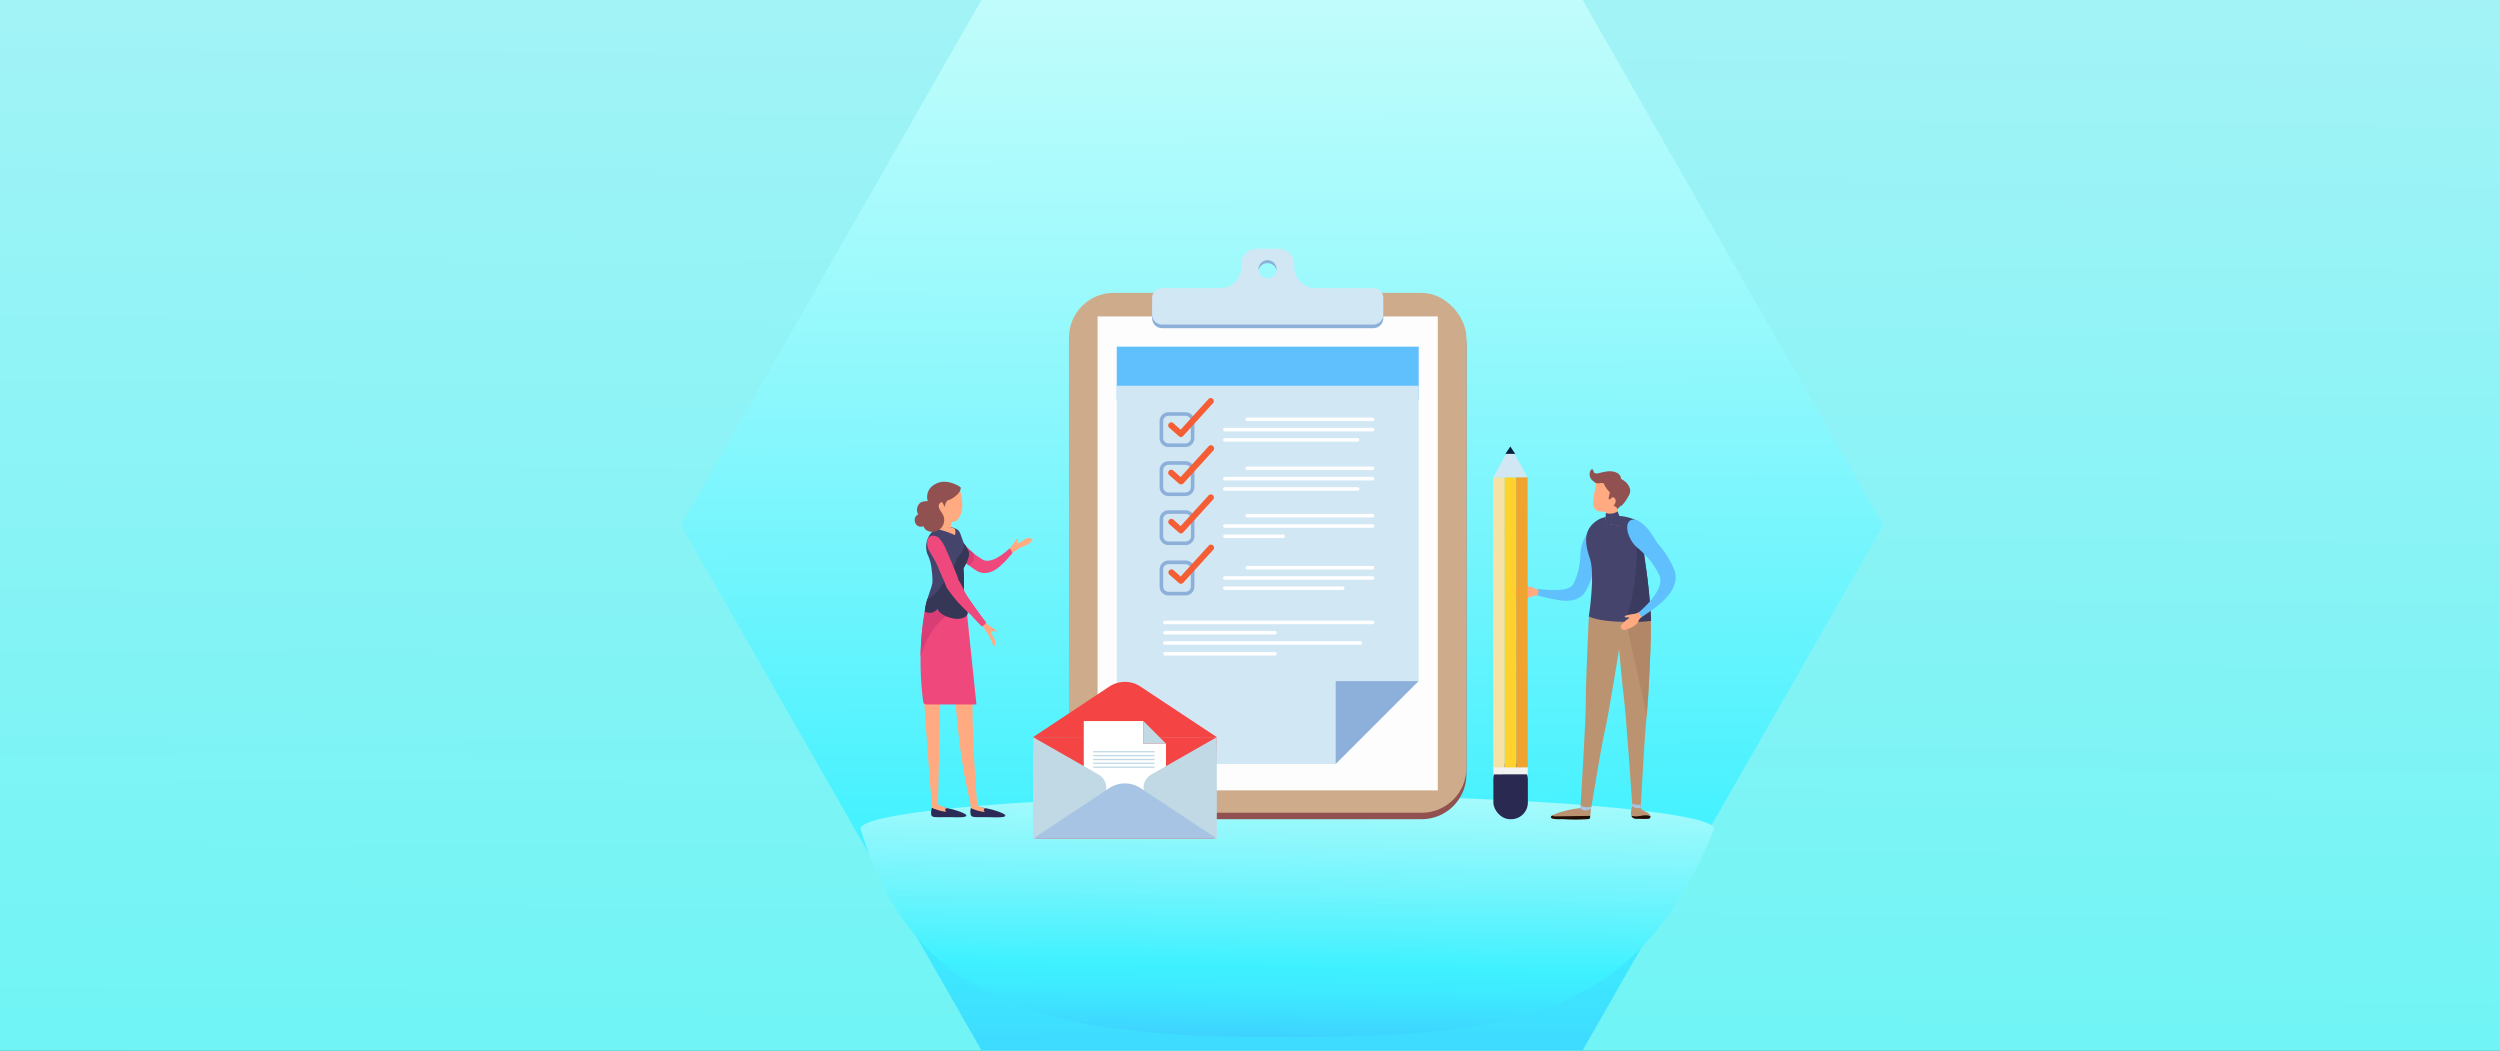 <?xml version="1.0" encoding="utf-8" ?> 
<svg xmlns="http://www.w3.org/2000/svg" xmlns:xlink="http://www.w3.org/1999/xlink" viewBox="0 0 678 285"><rect x="0" y="0" width="678" height="285" fill="#333333" stroke="none"/><defs><style>.cls-1{fill:url(#linear-gradient);}.cls-2{fill:url(#Degradado_sin_nombre_32);}.cls-3{fill:url(#linear-gradient-2);}.cls-4{fill:#915151;}.cls-5{fill:#ceab8b;}.cls-6{fill:#fdfdfd;}.cls-7{fill:#bc9371;}.cls-8{fill:#230e04;}.cls-9{fill:#b28767;}.cls-10{fill:#a7c4e4;}.cls-11{fill:#60c0fd;}.cls-12{fill:#45446c;}.cls-13{fill:#3b3b60;}.cls-14{fill:#ffaa81;}.cls-15{fill:#d1e7f4;}.cls-16{fill:#092140;}.cls-17{fill:#292951;}.cls-18{fill:#f7e2a6;}.cls-19{fill:#ffd22e;}.cls-20{fill:#f0a32f;}.cls-21{fill:#f2f2f2;}.cls-22{fill:#ef487c;}.cls-23{fill:#d83d75;}.cls-24{fill:#2c2b57;}.cls-25{fill:#363656;}.cls-26{fill:#8db0da;}.cls-27{fill:#fff;}.cls-28{fill:#f55d34;}.cls-29{fill:#f44444;}.cls-30{fill:#c1d9e5;}</style><linearGradient id="linear-gradient" x1="344.27" y1="-644.38" x2="337.52" y2="363.62" gradientUnits="userSpaceOnUse"><stop offset="0" stop-color="#62f4f4"/><stop offset="0" stop-color="#64f4f4"/><stop offset="0.12" stop-color="#94f3f6"/><stop offset="0.23" stop-color="#b7f3f8"/><stop offset="0.31" stop-color="#ccf2f9"/><stop offset="0.37" stop-color="#d4f2f9"/><stop offset="0.69" stop-color="#99f3f6"/><stop offset="1" stop-color="#62f4f4"/></linearGradient><linearGradient id="Degradado_sin_nombre_32" x1="348.45" y1="399.73" x2="346.95" y2="-115.52" gradientUnits="userSpaceOnUse"><stop offset="0" stop-color="#3e77ff"/><stop offset="0.02" stop-color="#3e81ff"/><stop offset="0.12" stop-color="#3eb1ff"/><stop offset="0.2" stop-color="#3ed4ff"/><stop offset="0.27" stop-color="#3ee9ff"/><stop offset="0.32" stop-color="#3ef1ff"/><stop offset="0.48" stop-color="#73f5fd"/><stop offset="0.65" stop-color="#a3fafc"/><stop offset="0.8" stop-color="#c6fdfb"/><stop offset="0.92" stop-color="#dbfefa"/><stop offset="1" stop-color="#e3fffa"/></linearGradient><linearGradient id="linear-gradient-2" x1="347.38" y1="329.31" x2="350.38" y2="148.56" gradientUnits="userSpaceOnUse"><stop offset="0.09" stop-color="#3e77ff"/><stop offset="0.11" stop-color="#3e81ff"/><stop offset="0.19" stop-color="#3eb1ff"/><stop offset="0.27" stop-color="#3ed4ff"/><stop offset="0.33" stop-color="#3ee9ff"/><stop offset="0.37" stop-color="#3ef1ff"/><stop offset="0.49" stop-color="#73f5fd"/><stop offset="0.62" stop-color="#a3fafc"/><stop offset="0.73" stop-color="#c6fdfb"/><stop offset="0.82" stop-color="#dbfefa"/><stop offset="0.88" stop-color="#e3fffa"/></linearGradient></defs><title>people-fill-out-form</title><g id="mobile"><rect class="cls-1" width="678" height="285"/><polygon class="cls-2" points="429.21 0 266.18 0 184.66 142.43 266.18 284.86 429.21 284.86 510.73 142.43 429.21 0"/><path class="cls-3" d="M464.8,225c-21,51.76-54.67,56.26-118.56,56.26s-98.18-9-112.83-56.26c-1.53-5,51.8-9.37,115.69-9.37S466.74,220.19,464.8,225Z"/><rect class="cls-4" x="289.91" y="81.17" width="107.78" height="141" rx="12.14"/><rect class="cls-5" x="289.91" y="79.42" width="107.78" height="141" rx="12.14"/><rect class="cls-6" x="297.67" y="85.82" width="92.26" height="128.53"/><path class="cls-7" d="M446.94,220.5c-.37-.3-.95-.44-1.33-.74-.18-.15-.61-.41-.63-.57a4.58,4.58,0,0,1,0-1.22,4.44,4.44,0,0,1-2.36-.36c0,.23,0,.92,0,1.14a8.66,8.66,0,0,0-.24,1.1,2.2,2.2,0,0,0,.28,1.81,1.79,1.79,0,0,0,1.36.39c.54,0,2,.08,2.19.06C446.78,222.06,448.53,221.78,446.94,220.5Z"/><path class="cls-8" d="M442.46,221.27a1.15,1.15,0,0,0,.24.39,1.79,1.79,0,0,0,1.36.39c.54,0,2.78.06,2.95,0,.37,0,.58-.16.58-.69C445.66,220.66,444.78,221.74,442.46,221.27Z"/><path class="cls-7" d="M438.24,166.3s1.47,17.64,2.1,22.33,2.3,29.27,2.3,29.27l1.15.66,1.2-.16s1.08-19.61,1.51-23.39,1.65-23.93,1.06-30.16C447.2,161.07,441.1,153.64,438.24,166.3Z"/><path class="cls-9" d="M446.57,194.24c.45-4.75,1.36-20.58,1.09-27.73l-6.49,1.77C441.22,171.52,445.58,188.3,446.57,194.24Z"/><path class="cls-7" d="M431.49,219.31a5.61,5.61,0,0,1-.61.13,3.34,3.34,0,0,1-2.31-.46c0,.1,0,.17,0,.17a30.56,30.56,0,0,0-5.8,1.22c-2.92.94-3.08,2,.9,1.74,7.18.16,7.68.18,7.7-1.6A8.53,8.53,0,0,1,431.49,219.31Z"/><path class="cls-8" d="M421.61,221.39a.84.84,0,0,1-.62-.25c-.93.64-.22,1.13,2.66,1a54.8,54.8,0,0,0,7.05,0c.72-.14.47-.43.58-.86C428.06,221.29,424.84,221.39,421.61,221.39Z"/><path class="cls-7" d="M430.89,167.2s-.86,18.21-.82,23-1.42,28.44-1.42,28.44l1.47.68,1.45-.38s2.79-17.15,3.69-20.85,4.15-23.63,4.68-27.39S435.29,155,430.89,167.2Z"/><path class="cls-10" d="M428.65,218.44c0,.32-.09.58-.1.67.62,1,1.9.72,2.93.26,0-.11.09-.55.11-.66A3.46,3.46,0,0,1,428.65,218.44Z"/><path class="cls-10" d="M442.64,217.9c0,.06,0,.66,0,.72a2.72,2.72,0,0,0,1.94.55,2.78,2.78,0,0,0,.38-.12c0-.17,0-.68,0-.86A3.33,3.33,0,0,1,442.64,217.9Z"/><path class="cls-11" d="M416.85,159.8a.12.12,0,0,1,.14-.12c2.76.41,8.37.89,9.66-1.18a18.13,18.13,0,0,0,1.79-6c.11-1,.18-1.94.17-2.16-.05-2.54,1.69-6.48,3.34-6.67,1.48-.17,2.34,2.72,1.68,6-.19.93-.75,2.38-1.24,3.88v.05a20,20,0,0,1-2.51,7,4.93,4.93,0,0,1-1,1.09,5.77,5.77,0,0,1-2.86,1.16,10.94,10.94,0,0,1-3.23-.09c-1-.16-3.73-.67-4.71-1-.28-.08-1-.25-1.33-.36a.13.13,0,0,1-.08-.14C416.74,160.81,416.8,160.3,416.85,159.8Z"/><path class="cls-12" d="M446.4,153.93c-1.48-10.65-.54-11.66-2.8-12.89a12.91,12.91,0,0,0-9.24-.52,7.29,7.29,0,0,0-2.27,1.44c-2.19,2.07-2.54,4.74-.92,9.49,1.48,4.37-.28,15.75-.28,15.75,5.33,2.32,16.87,1.16,16.87,1.16S447.5,161.9,446.4,153.93Z"/><path class="cls-13" d="M441.64,166c.64-2.65,1.26-5.3,1.64-8a64,64,0,0,0,.59-8.65c0-1.94.19-4,0-6,.9,1.54,1.53,4.39,2.49,10.6a123.93,123.93,0,0,1,1.36,14.43s-3.1.31-6.82.29C441.19,167.76,441.42,166.85,441.64,166Z"/><path class="cls-14" d="M432.83,131a12.57,12.57,0,0,1-.36,2.39c-.33,1.43-1.16,5,1.3,5.29s3.63.15,4.22-.43,2.93-4.21,2-6.21S434.94,126.67,432.83,131Z"/><path class="cls-4" d="M432.66,129.32a4.38,4.38,0,0,1,1.33-.67,5.72,5.72,0,0,1,1-.24,5.54,5.54,0,0,1,3.91.68,1.53,1.53,0,0,1,.71.82,3.85,3.85,0,0,1,.56.51A4.34,4.34,0,0,1,441,134a6.44,6.44,0,0,1-3,4.46,1,1,0,0,1-.35.15.55.55,0,0,1-.4-.51,1.26,1.26,0,0,1,0-.33.56.56,0,0,0,.34-.42c.09-.38.43-.73.54-1.14a1.13,1.13,0,0,0-.4-1.25.66.66,0,0,0-.58-.05c-.22.1-.25.35-.43.46a.34.34,0,0,1-.44-.12c-.06-.15.06-.47.09-.62.16-.95.7-2.22-.19-3a3.59,3.59,0,0,0-1.63-.63,3.87,3.87,0,0,0-.9.08c-.39,0-1.14-.06-1.36-.46A1.19,1.19,0,0,1,432.66,129.32Z"/><path class="cls-14" d="M439.08,140c-.16-.42-.23-.88-.35-1.31a4.65,4.65,0,0,0-.29-1c-.22-.4-.68-.43-1.09-.53-.8-.17-2-.18-2.07.68-.07.68.66,1.73.17,2.35v1.56a8.55,8.55,0,0,0,3.63.67Z"/><path class="cls-12" d="M440.29,141.51a1.8,1.8,0,0,0-.4-.43.76.76,0,0,1-.11-.14,2.06,2.06,0,0,1-.54-.86h0a11.43,11.43,0,0,1-.51-1.38,3.81,3.81,0,0,1-3.23.42c.05.31-.27,2.66-.27,2.66a9.29,9.29,0,0,0,3.89.67,2.09,2.09,0,0,0,.9-.21A.56.56,0,0,0,440.29,141.51Z"/><path class="cls-4" d="M431.37,127.61c.1-.19.29-.39.49-.33s.26.48.38.75c.22.44.85.41,1.33.3a20,20,0,0,1,2.42-.5c1.21-.12,3.07.16,3.54,1.52a1.3,1.3,0,0,1,.07.56,4.32,4.32,0,0,1,2.29,2.2,2.5,2.5,0,0,1,.22,1.14,3.7,3.7,0,0,1-.64,1.6,9.65,9.65,0,0,1-1.59,2.2.45.45,0,0,1-.23.13c-.28,0-.34-.37-.35-.65a2.69,2.69,0,0,0-1.05-1.83c-.54-.47-1.18-.82-1.73-1.29a6.31,6.31,0,0,1-1.69-2.63,5.26,5.26,0,0,1-2.09,0,2.23,2.23,0,0,1-1.37-3.2Z"/><path class="cls-14" d="M409.66,160.74a.65.65,0,0,1,.36-.27v0l-.08,0a.17.17,0,0,1-.1-.22,1,1,0,0,1,.57-.35,1.85,1.85,0,0,1,.39-.15l1-.26.12,0,.54-.14c-.06-.14-.86-.41-.34-1,1,.84,3.15.57,3.94,1.14a1.52,1.52,0,0,0,.91.34c.5,0,.25,1.19,0,1.54-.05.09-.1.17-.2.17A3.57,3.57,0,0,0,415,162a11.91,11.91,0,0,1-3.56,0,3.61,3.61,0,0,1-1-.19.45.45,0,0,1-.19-.11.16.16,0,0,1,0-.24l0,0h-.06a.72.72,0,0,1-.21,0,.17.17,0,0,1-.08-.23A.38.38,0,0,1,410,161a.49.49,0,0,1-.21,0A.16.16,0,0,1,409.66,160.74Z"/><path class="cls-11" d="M441.61,141.71c-.95,1.66.4,5.29,2.67,7,.19.15,1,.89,1.77,1.67h0a20.36,20.36,0,0,1,4.06,5.84c1.48,4.15-5.87,10-5.87,10a5.83,5.83,0,0,0-.7.87c-.46.69-.46,1.64.1,1.29.78-.5,1.79-1.15,2.74-1.81,2-1.4,9.6-6,7.78-11.78a23,23,0,0,0-4.47-7.22c-1-1.51-1.88-3-2.58-3.87C444.67,140.77,442.46,140.24,441.61,141.71Z"/><path class="cls-14" d="M444.39,166.07a4.06,4.06,0,0,1-1.62.48,9.9,9.9,0,0,0-2.16.51s.05.3.23.38a4.39,4.39,0,0,0,1,0,1.13,1.13,0,0,1-.06.23,6,6,0,0,0-1.83,1.64,1.21,1.21,0,0,0-.34.35.18.18,0,0,0,.08.26.73.73,0,0,0-.16.3.19.19,0,0,0,0,.13c0,.11.26.09.37.07-.05.08-.05.22,0,.25a.48.48,0,0,0,.29,0c-.07.08,0,.2.16.19a2.29,2.29,0,0,0,.78-.18l.44-.15a4.44,4.44,0,0,0,1-.41c.59-.35,1.57-1,1.73-1.57a3.29,3.29,0,0,1,.89-1.24Z"/><polygon class="cls-15" points="404.93 129.49 409.6 121.09 414.28 129.47 404.93 129.49"/><polygon class="cls-16" points="408.27 123.09 409.6 121.09 410.93 123.09 408.27 123.09"/><rect class="cls-17" x="404.99" y="206.89" width="9.35" height="15.3" rx="4.52" transform="translate(-0.36 0.69) rotate(-0.1)"/><polygon class="cls-18" points="408.05 129.48 408.09 209.31 404.98 209.31 404.93 129.49 408.05 129.48"/><polygon class="cls-19" points="411.17 129.48 411.21 209.3 408.09 209.31 408.05 129.48 411.17 129.48"/><polygon class="cls-20" points="414.28 129.47 414.33 209.29 411.21 209.3 411.17 129.48 414.28 129.47"/><rect class="cls-21" x="404.98" y="208.13" width="9.35" height="1.89" transform="translate(-0.35 0.7) rotate(-0.1)"/><path class="cls-14" d="M280,146.1c-.16-.24-.61,0-.61,0a.21.21,0,0,0-.05-.19c-.1-.12-.56,0-.92.1a8.52,8.52,0,0,0-1.32.83,5.62,5.62,0,0,1-.78.38c-.5.2-.56,0-.45-.25a1.88,1.88,0,0,0,.14-.81c0-.14-.17-.17-.47.28s-.92,1.27-1.25,1.68a2.65,2.65,0,0,0-.49.87l-.76.61.82.87a8.22,8.22,0,0,1,1-.71,17.81,17.81,0,0,1,1.62-1.1c.64-.31,2.14-.93,2.58-1.19a1.82,1.82,0,0,0,.62-.69C280,146.5,280.08,146.23,280,146.1Z"/><path class="cls-22" d="M255.83,144.37c1.86-.86,5.67,3.35,6.46,4.11a19.64,19.64,0,0,0,4.47,3.42c2.19.88,5.33-1.59,7.09-3.2a3.55,3.55,0,0,1,.69,1.32c-.21.31-.63.71-.86,1a17.84,17.84,0,0,1-1.85,1.94,10.32,10.32,0,0,1-2.29,1.77,5.3,5.3,0,0,1-2.69.67,4.86,4.86,0,0,1-1.3-.27c-1.65-.59-7.5-5.68-8.13-6.25C255.19,146.84,254.62,144.93,255.83,144.37Z"/><path class="cls-23" d="M264.06,151.93a3,3,0,0,0-.18-2c-.53-.44-1.07-.93-1.59-1.42-.79-.76-4.6-5-6.46-4.11-1.21.56-.64,2.47,1.59,4.52.41.38,3.06,2.69,5.31,4.4A3.22,3.22,0,0,0,264.06,151.93Z"/><path class="cls-24" d="M270.22,219.93a20.39,20.39,0,0,0-4.08-.91,2.58,2.58,0,0,1-2.8,0,3.73,3.73,0,0,0-.08,1.92c.29.95,1.37.57,6.28.71S272.65,220.7,270.22,219.93Z"/><path class="cls-24" d="M259.66,219.9a20.55,20.55,0,0,0-4.09-.91,2.57,2.57,0,0,1-2.79,0,4,4,0,0,0-.22,2c.29.95,1.5.51,6.41.65S262.08,220.67,259.66,219.9Z"/><path class="cls-14" d="M252.79,217.68l0,1.4a12.32,12.32,0,0,0,3.83,1.09s-.74-.86.26-1c0,0-2.75-.74-2.88-1.6S252.79,217.68,252.79,217.68Z"/><path class="cls-14" d="M263.1,217.41l.19,1.74a12,12,0,0,0,3.79,1.08s-.76-.9.24-1c0,0-2.33-.17-2.39-1.61C264.9,216.71,263.1,217.41,263.1,217.41Z"/><path class="cls-14" d="M250.58,189.45s1.85,27.66,2.2,28.72c.48.53,1.61,0,1.61,0l.71-32.51-2.83-1Z"/><path class="cls-14" d="M265,218s-1.8-22.12-1.08-32.3l-.95-4.07-4.15,2.81s.56,18.7,4.47,33.71C263.25,218.13,264.37,218.59,265,218Z"/><path class="cls-22" d="M250.37,190.18a1,1,0,0,0,.22.63,1.09,1.09,0,0,0,.85.24l13.37,0q-1.32-12.66-2.63-25.3a11.07,11.07,0,0,0-.56-2.86,6,6,0,0,0-7.42-3.29c-2.31.89-2.84,3.37-3.27,5.56A81.19,81.19,0,0,0,250.37,190.18Z"/><path class="cls-23" d="M258.18,166.17l.2-.08a.73.73,0,0,1,.84-.19c.61.23,1.47-.25,2.06-.42l.85-.21a9.25,9.25,0,0,0-.51-2.4,6,6,0,0,0-7.42-3.29c-2.31.89-2.84,3.37-3.27,5.56a70.82,70.82,0,0,0-1.26,13.13C251.06,173.25,253.56,168.57,258.18,166.17Z"/><path class="cls-12" d="M261.35,160.13a42.08,42.08,0,0,0-.07-6c.51-.86,1.89-3.36,1.4-4.56a13.86,13.86,0,0,0-1.31-2.32c-1.24-3.05-.84-3.45-2.8-4.11-2.18-.73-3.58-.65-5.35.7a5.82,5.82,0,0,0-1.65,6.56,11.73,11.73,0,0,1,1.11,4.32,18.33,18.33,0,0,1,.2,3c0,1.46-1.75,4.75-2.07,8.09a2.5,2.5,0,0,0,3.45-.78c.53,2.17,6.66,4.12,8.1,1.55C262.61,166.06,261.3,160.63,261.35,160.13Z"/><path class="cls-25" d="M261.35,160.13a42.08,42.08,0,0,0-.07-6c.51-.86,1.89-3.36,1.4-4.56a12.9,12.9,0,0,0-1.13-2.05,6.66,6.66,0,0,1-.47,1.7,5.62,5.62,0,0,1-1.43,2,20,20,0,0,1-2.85,5.51l-2,2.83a7.79,7.79,0,0,1-2.77,2.7,2.74,2.74,0,0,1-.54.21,17.89,17.89,0,0,0-.68,3.3,2.5,2.5,0,0,0,3.45-.78c.53,2.17,6.66,4.12,8.1,1.55C262.61,166.06,261.3,160.63,261.35,160.13Z"/><path class="cls-14" d="M258.4,141.49a1.58,1.58,0,0,0,1.5-.79,6.28,6.28,0,0,0,1.08-3.28,13.16,13.16,0,0,0-.36-3.48,1.91,1.91,0,0,0-.18-.54,1.41,1.41,0,0,0-.57-.51,4.38,4.38,0,0,0-3.23-.12,4,4,0,0,0-1.5.67,4.41,4.41,0,0,0-.89,1,4.9,4.9,0,0,0-.65,1.24,4.45,4.45,0,0,0-.13,1.21,10,10,0,0,0,.24,2.24,2.55,2.55,0,0,0,.4,1,4.13,4.13,0,0,0,1.85,1A7.19,7.19,0,0,0,258.4,141.49Z"/><path class="cls-14" d="M255.31,143.33c0,.39,2.5.34,2.52.23a23.11,23.11,0,0,1,.89-4.41,8.39,8.39,0,0,0-3.61-.28C254.92,138.91,255.37,142.82,255.31,143.33Z"/><path class="cls-14" d="M254.54,143.29c0,.24.3.36.53.43a22.75,22.75,0,0,1,3.91,1.41,3,3,0,0,0,0-1.71,7.09,7.09,0,0,0-1.83-.57C256.41,142.69,254.51,143.07,254.54,143.29Z"/><path class="cls-4" d="M260.52,132.16a8.06,8.06,0,0,0-4-1.49,5.13,5.13,0,0,0-4,1.44,3.79,3.79,0,0,0-.9,3.82,2.54,2.54,0,0,0-.55,0,3.14,3.14,0,0,0-1.38.35,2.48,2.48,0,0,0-.67,3.24v0a1.51,1.51,0,0,0-.93,1.28,1.82,1.82,0,0,0,.94,1.89,1.76,1.76,0,0,0,1.42,0,2.14,2.14,0,0,0,1.6,1.44,3.21,3.21,0,0,0,3.69-4.52c-.24-.49-.6-.91-.86-1.39-.62-1.12-.25-1.75.57-2.09h0a4.54,4.54,0,0,1,.68,1.33,1.18,1.18,0,0,0,.23-.64,2.25,2.25,0,0,1,.59-1.08,6.13,6.13,0,0,0,2.09-1.14C259.83,134,260.67,133.14,260.52,132.16Z"/><path class="cls-14" d="M268.15,169.58s1.13.76,1.82,1.29c.35.27.39.46,0,.45s-1-.25-1.07-.18a.86.86,0,0,0,0,.94,3.81,3.81,0,0,1,.95,1.69c.1.68-.05,1.44-.18,1.46s-.26,0-.48-.69a20.76,20.76,0,0,0-2.45-4.33,7.8,7.8,0,0,0-1.36-1.44l1.09-.76A7.62,7.62,0,0,0,268.15,169.58Z"/><path class="cls-22" d="M257.1,159.76a2.09,2.09,0,0,1-.49-.88h0c-.35-1-1.42-3.46-2.52-5.77h0v0l-.3-.61c-1-2-2-3.13-2.24-4.31-.49-2.25.68-2.87,1.53-2.91a3.1,3.1,0,0,1,1.48.49c1.76,2.12,1.77,2.85,3,5.56h0c1,2.4,2.11,5,2.41,6.08.82,1.14,1.41,2.74,2.11,3.91.8,1.33,4.92,7.05,5.38,7.52a3.25,3.25,0,0,1-1.07,1c-.43-.26-2.86-3-3.22-3.34A34.54,34.54,0,0,1,257.1,159.76Z"/><path class="cls-22" d="M262,161.31c-.7-1.17-1.29-2.77-2.11-3.91-.3-1.1-1.37-3.68-2.41-6.08h0c-.26-.6-.47-1.1-.65-1.54a4.66,4.66,0,0,1-.25.5,10.8,10.8,0,0,1-.39,1.22,7,7,0,0,1-1.68,2.6c.93,2,1.76,3.94,2.06,4.79h0a2.09,2.09,0,0,0,.49.88,34.54,34.54,0,0,0,6,6.72c.36.32,2.79,3.08,3.22,3.34a3.25,3.25,0,0,0,1.07-1C266.94,168.36,262.82,162.64,262,161.31Z"/><rect class="cls-11" x="302.86" y="94.01" width="81.89" height="14.39"/><polygon class="cls-15" points="302.86 104.62 302.86 207.22 362.21 207.22 362.21 184.7 384.74 184.7 384.74 104.62 302.86 104.62"/><polygon class="cls-26" points="362.21 207.22 384.74 184.7 362.21 184.7 362.21 207.22"/><path class="cls-26" d="M321.51,121.24H316.9a2.43,2.43,0,0,1-2.42-2.43v-4.6a2.42,2.42,0,0,1,2.42-2.42h4.61a2.42,2.42,0,0,1,2.42,2.42v4.6A2.43,2.43,0,0,1,321.51,121.24Zm-4.61-8.47a1.44,1.44,0,0,0-1.44,1.44v4.6a1.44,1.44,0,0,0,1.44,1.44h4.61a1.44,1.44,0,0,0,1.44-1.44v-4.6a1.44,1.44,0,0,0-1.44-1.44Z"/><path class="cls-26" d="M321.51,134.53H316.9a2.43,2.43,0,0,1-2.42-2.42V127.5a2.43,2.43,0,0,1,2.42-2.42h4.61a2.43,2.43,0,0,1,2.42,2.42v4.61A2.43,2.43,0,0,1,321.51,134.53Zm-4.61-8.47a1.45,1.45,0,0,0-1.44,1.44v4.61a1.45,1.45,0,0,0,1.44,1.44h4.61a1.45,1.45,0,0,0,1.44-1.44V127.5a1.45,1.45,0,0,0-1.44-1.44Z"/><path class="cls-26" d="M321.51,147.83H316.9a2.43,2.43,0,0,1-2.42-2.43v-4.6a2.42,2.42,0,0,1,2.42-2.42h4.61a2.42,2.42,0,0,1,2.42,2.42v4.6A2.43,2.43,0,0,1,321.51,147.83Zm-4.61-8.47a1.44,1.44,0,0,0-1.44,1.44v4.6a1.44,1.44,0,0,0,1.44,1.44h4.61A1.44,1.44,0,0,0,323,145.4v-4.6a1.44,1.44,0,0,0-1.44-1.44Z"/><path class="cls-26" d="M321.51,161.49H316.9a2.43,2.43,0,0,1-2.42-2.43v-4.6A2.43,2.43,0,0,1,316.9,152h4.61a2.43,2.43,0,0,1,2.42,2.42v4.6A2.43,2.43,0,0,1,321.51,161.49ZM316.9,153a1.45,1.45,0,0,0-1.44,1.44v4.6a1.45,1.45,0,0,0,1.44,1.45h4.61a1.45,1.45,0,0,0,1.44-1.45v-4.6a1.45,1.45,0,0,0-1.44-1.44Z"/><rect class="cls-27" x="337.77" y="113.24" width="34.94" height="0.96" rx="0.46"/><rect class="cls-27" x="331.71" y="116.03" width="41" height="0.96" rx="0.46"/><rect class="cls-27" x="331.71" y="118.82" width="36.96" height="0.96" rx="0.46"/><rect class="cls-27" x="337.77" y="126.53" width="34.94" height="0.96" rx="0.46"/><rect class="cls-27" x="331.71" y="129.33" width="41" height="0.96" rx="0.46"/><rect class="cls-27" x="331.71" y="132.12" width="36.96" height="0.96" rx="0.46"/><rect class="cls-27" x="337.77" y="139.37" width="34.94" height="0.96" rx="0.46"/><rect class="cls-27" x="331.71" y="142.16" width="41" height="0.96" rx="0.46"/><rect class="cls-27" x="331.71" y="144.96" width="16.75" height="0.96" rx="0.46"/><rect class="cls-27" x="337.77" y="153.49" width="34.94" height="0.96" rx="0.46"/><rect class="cls-27" x="331.71" y="156.28" width="41" height="0.96" rx="0.46"/><path class="cls-27" d="M332.15,160a.44.44,0,0,1-.44-.44v-.09a.44.44,0,0,1,.44-.43h32a.44.44,0,0,1,.44.43v.09a.44.44,0,0,1-.44.44"/><path class="cls-27" d="M372.24,169.28h-56.3a.49.49,0,0,1-.48-.48h0a.48.48,0,0,1,.48-.48h56.3a.48.48,0,0,1,.48.48h0A.49.49,0,0,1,372.24,169.28Z"/><path class="cls-27" d="M345.74,172.07h-29.8a.49.49,0,0,1-.48-.48h0a.49.49,0,0,1,.48-.48h29.8a.49.49,0,0,1,.48.48h0A.49.49,0,0,1,345.74,172.07Z"/><path class="cls-27" d="M345.74,177.78h-29.8a.49.49,0,0,1-.48-.48h0a.49.49,0,0,1,.48-.48h29.8a.49.49,0,0,1,.48.48h0A.49.49,0,0,1,345.74,177.78Z"/><path class="cls-27" d="M368.92,174.86h-53a.48.48,0,0,1-.48-.48h0a.49.49,0,0,1,.48-.48h53a.48.48,0,0,1,.48.48h0A.47.47,0,0,1,368.92,174.86Z"/><path class="cls-28" d="M320.29,118.53a.81.81,0,0,1-.54-.2L317.1,116a.83.83,0,0,1-.07-1.17.81.81,0,0,1,1.16-.08l2,1.78,7.58-8.34a.83.83,0,0,1,1.23,1.11l-8.13,8.94A.84.84,0,0,1,320.29,118.53Z"/><path class="cls-28" d="M320.29,131.36a.82.82,0,0,1-.54-.21l-2.65-2.31a.82.82,0,0,1-.07-1.17.81.81,0,0,1,1.16-.07l2,1.78,7.58-8.34A.83.83,0,0,1,329,121a.83.83,0,0,1,.06,1.17l-8.13,8.94A.84.84,0,0,1,320.29,131.36Z"/><path class="cls-28" d="M320.29,144.67a.82.82,0,0,1-.54-.21l-2.65-2.31a.83.83,0,0,1,1.09-1.25l2,1.78,7.58-8.33a.83.83,0,0,1,1.17-.06.83.83,0,0,1,.06,1.17l-8.13,8.94A.84.84,0,0,1,320.29,144.67Z"/><path class="cls-28" d="M320.29,158.33a.86.86,0,0,1-.54-.2l-2.65-2.32a.83.83,0,0,1,1.09-1.24l2,1.78,7.58-8.34a.83.83,0,1,1,1.23,1.11l-8.13,8.94A.84.84,0,0,1,320.29,158.33Z"/><path class="cls-26" d="M312.45,84.3v2a2.7,2.7,0,0,0,2.7,2.7h57.3a2.7,2.7,0,0,0,2.7-2.7v-2Z"/><path class="cls-15" d="M372.45,78.14H356.66A5.65,5.65,0,0,1,351,72.48v-.76a4.27,4.27,0,0,0-4.27-4.26h-5.86a4.27,4.27,0,0,0-4.27,4.26v.76a5.65,5.65,0,0,1-5.66,5.66H315.15a2.7,2.7,0,0,0-2.7,2.7v4.47a2.7,2.7,0,0,0,2.7,2.7h57.3a2.7,2.7,0,0,0,2.7-2.7V80.84A2.7,2.7,0,0,0,372.45,78.14ZM343.8,75.47A2.44,2.44,0,1,1,346.24,73,2.44,2.44,0,0,1,343.8,75.47Z"/><path class="cls-26" d="M343.8,71.38a2.42,2.42,0,0,1,2.4,2,2.58,2.58,0,0,0,0-.39,2.44,2.44,0,1,0-4.88,0,2.58,2.58,0,0,0,0,.39A2.42,2.42,0,0,1,343.8,71.38Z"/><polygon class="cls-29" points="329.2 227.44 281.1 227.44 280.16 199.91 329.99 199.91 329.2 227.44"/><path class="cls-29" d="M280.16,199.91H330L309.3,186.2a7.64,7.64,0,0,0-8.45,0Z"/><polygon class="cls-27" points="293.92 223.49 293.92 195.55 310.09 195.55 310.09 201.68 316.22 201.68 316.22 223.49 293.92 223.49"/><polygon class="cls-30" points="310.09 195.55 316.22 201.68 310.09 201.68 310.09 195.55"/><path class="cls-30" d="M280.16,227.44V199.91l17.76,10.14a4.17,4.17,0,0,1,0,7.26Z"/><path class="cls-30" d="M330,227.44V199.91l-17.77,10.14a4.18,4.18,0,0,0,0,7.26Z"/><path class="cls-10" d="M330,227.44H280.16l20.69-13.71a7.64,7.64,0,0,1,8.45,0Z"/><rect class="cls-30" x="296.41" y="203.69" width="16.75" height="0.36" rx="0.18"/><rect class="cls-30" x="296.41" y="204.74" width="16.75" height="0.36" rx="0.18"/><rect class="cls-30" x="296.41" y="205.8" width="16.75" height="0.36" rx="0.18"/><rect class="cls-30" x="296.41" y="206.82" width="16.75" height="0.36" rx="0.18"/><rect class="cls-30" x="296.41" y="207.88" width="16.75" height="0.36" rx="0.18"/></g></svg>